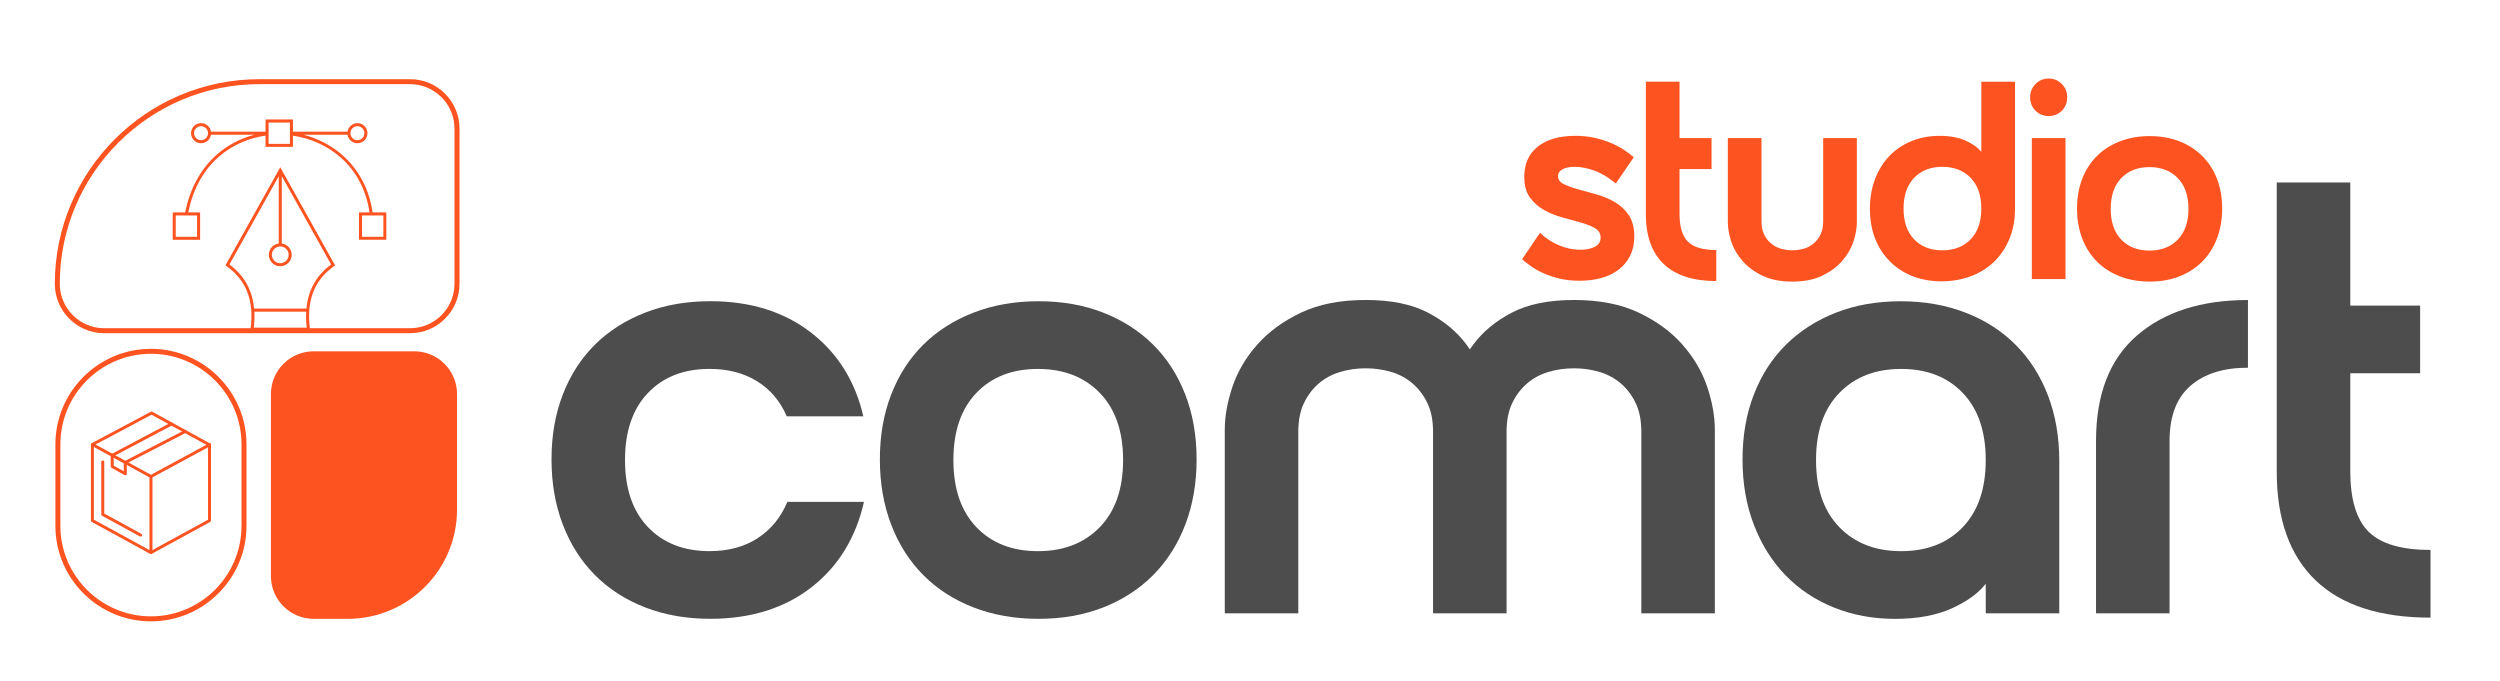 <?xml version="1.0" encoding="UTF-8"?>
<svg xmlns="http://www.w3.org/2000/svg" id="Layer_1" width="1003.7" height="273.52" viewBox="0 0 1003.7 273.52">
  <path d="M304.18,216.08c-5.33,3.46-11.77,5.19-19.31,5.19-10.33,0-18.57-3.21-24.72-9.64-6.15-6.43-9.22-15.4-9.22-26.94s3.07-20.51,9.22-26.94c6.15-6.43,14.39-9.64,24.72-9.64,7.38,0,13.73,1.65,19.06,4.94,5.33,3.3,9.31,7.99,11.93,14.09h30.75c-3.28-14.17-10.33-25.41-21.15-33.73-10.82-8.32-24.27-12.48-40.34-12.48-9.51,0-18.2,1.52-26.07,4.57-7.87,3.05-14.6,7.33-20.17,12.85-5.58,5.52-9.88,12.19-12.91,20.02-3.04,7.83-4.55,16.52-4.55,26.07s1.51,18.29,4.55,26.2c3.03,7.91,7.34,14.66,12.91,20.26,5.57,5.6,12.3,9.93,20.17,12.97,7.87,3.05,16.56,4.57,26.07,4.57,16.23,0,29.76-4.2,40.59-12.6,10.82-8.4,17.87-19.85,21.15-34.35h-30.75c-2.62,6.26-6.6,11.12-11.93,14.58Z" style="fill:#4d4d4d;"></path>
  <path d="M462.95,138.36c-5.58-5.52-12.26-9.8-20.05-12.85-7.79-3.05-16.44-4.57-25.95-4.57s-18.2,1.52-26.07,4.57c-7.87,3.05-14.6,7.33-20.17,12.85-5.58,5.52-9.88,12.19-12.91,20.02-3.04,7.83-4.55,16.52-4.55,26.07s1.52,18.29,4.55,26.2c3.03,7.91,7.34,14.66,12.91,20.26,5.57,5.6,12.3,9.93,20.17,12.97,7.87,3.05,16.56,4.57,26.07,4.57s18.16-1.53,25.95-4.57c7.79-3.05,14.47-7.37,20.05-12.97,5.57-5.6,9.88-12.36,12.91-20.26,3.03-7.91,4.55-16.64,4.55-26.2s-1.52-18.24-4.55-26.07c-3.04-7.82-7.34-14.5-12.91-20.02ZM441.55,211.64c-6.23,6.42-14.51,9.64-24.84,9.64s-18.57-3.21-24.72-9.64c-6.15-6.43-9.22-15.4-9.22-26.94s3.07-20.51,9.22-26.94c6.15-6.43,14.39-9.64,24.72-9.64s18.61,3.21,24.84,9.64c6.23,6.42,9.35,15.41,9.35,26.94s-3.12,20.51-9.35,26.94Z" style="fill:#4d4d4d;"></path>
  <path d="M675.48,138.36c-4.59-5.19-10.45-9.47-17.59-12.85-7.13-3.38-15.78-5.07-25.95-5.07s-18.49,1.69-24.97,5.07c-6.48,3.38-11.65,7.66-15.5,12.85-.47.63-.92,1.27-1.35,1.91-.43-.64-.88-1.28-1.35-1.91-3.85-5.19-9.02-9.47-15.5-12.85-6.48-3.38-14.8-5.07-24.97-5.07s-18.82,1.69-25.95,5.07c-7.13,3.38-13,7.66-17.59,12.85-4.59,5.19-7.91,10.84-9.96,16.93-2.05,6.1-3.08,11.86-3.08,17.3v73.64h29.52v-72.9c0-4.45.74-8.24,2.21-11.37,1.48-3.13,3.44-5.76,5.9-7.91,2.46-2.14,5.33-3.71,8.61-4.7,3.28-.99,6.72-1.48,10.33-1.48s7.05.49,10.33,1.48c3.28.99,6.15,2.56,8.61,4.7,2.46,2.14,4.43,4.78,5.9,7.91,1.48,3.13,2.21,6.92,2.21,11.37v72.9h29.52v-72.9c0-4.45.74-8.24,2.21-11.37,1.48-3.13,3.44-5.76,5.9-7.91,2.46-2.14,5.33-3.71,8.61-4.7,3.28-.99,6.72-1.48,10.33-1.48s7.05.49,10.33,1.48c3.28.99,6.15,2.56,8.61,4.7,2.46,2.14,4.43,4.78,5.9,7.91,1.48,3.13,2.21,6.92,2.21,11.37v72.9h29.52v-73.64c0-5.44-1.03-11.2-3.07-17.3-2.05-6.09-5.37-11.74-9.96-16.93Z" style="fill:#4d4d4d;"></path>
  <path d="M809.29,138.49c-5.58-5.6-12.3-9.92-20.17-12.97-7.87-3.05-16.57-4.57-26.07-4.57s-18.16,1.52-25.95,4.57c-7.79,3.05-14.47,7.33-20.05,12.85-5.58,5.52-9.88,12.19-12.91,20.02-3.04,7.83-4.55,16.52-4.55,26.07s1.51,18.29,4.55,26.2c3.03,7.91,7.26,14.66,12.67,20.26,5.41,5.6,11.89,9.93,19.43,12.97,7.54,3.05,15.74,4.57,24.6,4.57s16.6-1.4,22.75-4.2,10.7-6.09,13.65-9.88v11.86h29.52v-61.29c0-9.55-1.52-18.29-4.55-26.2-3.04-7.91-7.34-14.66-12.91-20.26ZM788.01,211.64c-6.15,6.42-14.39,9.64-24.72,9.64s-18.61-3.21-24.84-9.64c-6.23-6.43-9.35-15.4-9.35-26.94s3.11-20.51,9.35-26.94c6.23-6.43,14.51-9.64,24.84-9.64s18.57,3.21,24.72,9.64c6.15,6.42,9.22,15.41,9.22,26.94s-3.07,20.51-9.22,26.94Z" style="fill:#4d4d4d;"></path>
  <path d="M841.51,177.04v69.2h29.52v-69.2c0-9.89,2.79-17.26,8.36-22.12,5.57-4.86,13.28-7.29,23.12-7.29v-27.18c-18.69,0-33.54,4.74-44.52,14.21-10.99,9.48-16.48,23.6-16.48,42.38Z" style="fill:#4d4d4d;"></path>
  <path d="M950.97,213.49c-4.92-4.86-7.38-12.97-7.38-24.34v-39.29h28.04v-27.18h-28.04v-49.43h-29.52v116.15c0,19.11,5.2,33.65,15.62,43.62,10.41,9.97,25.79,14.95,46.12,14.95v-27.18c-11.65,0-19.92-2.43-24.84-7.29Z" style="fill:#4d4d4d;"></path>
  <path d="M625.5,70.71c0,1.36.75,2.42,2.25,3.17,1.5.76,3.4,1.45,5.69,2.09,2.29.64,4.75,1.32,7.38,2.04,2.63.72,5.09,1.74,7.38,3.06,2.29,1.32,4.19,3.08,5.69,5.26,1.5,2.19,2.25,5.06,2.25,8.61,0,2.87-.55,5.42-1.63,7.64-1.09,2.23-2.61,4.09-4.56,5.6-1.95,1.51-4.27,2.64-6.93,3.4-2.67.75-5.62,1.13-8.85,1.13-3.01,0-5.73-.3-8.17-.9-2.44-.6-4.62-1.34-6.54-2.21-1.92-.87-3.57-1.81-4.96-2.83-1.39-1.02-2.54-1.91-3.44-2.66l7.21-10.64c2.4,2.26,5.02,3.96,7.83,5.1s5.62,1.7,8.4,1.7c2.33,0,4.26-.4,5.8-1.19,1.54-.79,2.31-2.02,2.31-3.68s-.75-2.92-2.25-3.79c-1.5-.87-3.4-1.62-5.69-2.26-2.29-.64-4.75-1.32-7.38-2.04-2.63-.72-5.09-1.72-7.38-3-2.29-1.28-4.19-2.96-5.69-5.04-1.5-2.07-2.25-4.85-2.25-8.32,0-5.21,1.82-9.25,5.47-12.12,3.64-2.87,8.66-4.3,15.05-4.3,2.78,0,5.33.27,7.66.79,2.33.53,4.45,1.19,6.37,1.98,1.92.79,3.66,1.7,5.24,2.72,1.58,1.02,2.97,2.06,4.17,3.11l-7.21,10.53c-3.01-2.49-5.92-4.23-8.73-5.21-2.82-.98-5.39-1.47-7.72-1.47-2.18,0-3.85.34-5.02,1.02-1.17.68-1.75,1.59-1.75,2.72Z" style="fill:#fd5320;"></path>
  <path d="M689.07,112.84c-9.32,0-16.36-2.28-21.13-6.85-4.77-4.57-7.16-11.23-7.16-19.98v-53.22h13.52v53.1c0,5.21,1.13,8.93,3.38,11.15,2.25,2.23,6.05,3.34,11.38,3.34v12.46ZM687.15,55.43v12.45h-21.53v-12.45h21.53Z" style="fill:#fd5320;"></path>
  <path d="M719.61,113.06c-4.66,0-8.62-.77-11.89-2.32-3.27-1.55-5.96-3.51-8.06-5.89-2.1-2.38-3.63-4.96-4.56-7.76-.94-2.79-1.41-5.44-1.41-7.93v-33.74h13.52v33.4c0,2.04.34,3.78,1.01,5.21.68,1.44,1.58,2.64,2.7,3.62,1.13.98,2.44,1.7,3.94,2.15s3.08.68,4.73.68,3.23-.23,4.73-.68c1.5-.45,2.82-1.17,3.94-2.15,1.13-.98,2.03-2.19,2.7-3.62.68-1.43,1.01-3.17,1.01-5.21v-33.4h13.52v33.74c0,2.49-.47,5.13-1.41,7.93-.94,2.79-2.46,5.38-4.56,7.76-2.1,2.38-4.79,4.34-8.06,5.89-3.27,1.55-7.23,2.32-11.89,2.32Z" style="fill:#fd5320;"></path>
  <path d="M808.98,32.78v51.07c0,4.53-.77,8.61-2.31,12.23-1.54,3.62-3.63,6.68-6.25,9.17-2.63,2.49-5.75,4.4-9.35,5.72-3.61,1.32-7.48,1.98-11.61,1.98s-8.17-.7-11.66-2.09-6.52-3.38-9.07-5.94c-2.56-2.56-4.53-5.62-5.92-9.17-1.39-3.55-2.08-7.51-2.08-11.89s.69-8.38,2.08-12c1.39-3.62,3.32-6.72,5.8-9.29,2.48-2.56,5.45-4.55,8.9-5.94,3.45-1.4,7.21-2.09,11.27-2.09s7.51.64,10.37,1.93c2.85,1.28,4.96,2.79,6.31,4.53v-28.19h13.52ZM764.24,83.74c0,5.28,1.41,9.4,4.23,12.34s6.59,4.42,11.33,4.42,8.53-1.47,11.38-4.42c2.85-2.94,4.28-7.06,4.28-12.34s-1.43-9.4-4.28-12.34c-2.86-2.94-6.65-4.42-11.38-4.42s-8.51,1.47-11.33,4.42c-2.82,2.94-4.23,7.06-4.23,12.34Z" style="fill:#fd5320;"></path>
  <path d="M815.06,39.01c0-2.04.71-3.79,2.14-5.27,1.43-1.47,3.19-2.21,5.3-2.21s3.87.74,5.3,2.21c1.43,1.47,2.14,3.23,2.14,5.27,0,2.19-.71,4-2.14,5.43-1.43,1.44-3.19,2.15-5.3,2.15s-3.87-.72-5.3-2.15c-1.43-1.43-2.14-3.25-2.14-5.43ZM815.74,55.43h13.52v56.61h-13.52v-56.61Z" style="fill:#fd5320;"></path>
  <path d="M833.89,83.74c0-4.38.69-8.36,2.08-11.95,1.39-3.58,3.36-6.64,5.92-9.17,2.55-2.53,5.63-4.49,9.24-5.89,3.61-1.4,7.59-2.09,11.95-2.09s8.32.7,11.89,2.09c3.57,1.4,6.63,3.36,9.18,5.89,2.55,2.53,4.53,5.59,5.92,9.17,1.39,3.59,2.08,7.57,2.08,11.95s-.7,8.38-2.08,12c-1.39,3.62-3.36,6.72-5.92,9.28-2.56,2.57-5.62,4.55-9.18,5.94-3.57,1.4-7.53,2.09-11.89,2.09s-8.34-.7-11.95-2.09c-3.61-1.4-6.69-3.38-9.24-5.94-2.56-2.56-4.53-5.66-5.92-9.28-1.39-3.62-2.08-7.62-2.08-12ZM847.41,83.85c0,5.28,1.41,9.4,4.23,12.34,2.82,2.94,6.59,4.42,11.33,4.42s8.53-1.47,11.38-4.42c2.85-2.94,4.28-7.06,4.28-12.34s-1.43-9.4-4.28-12.34c-2.86-2.94-6.65-4.42-11.38-4.42s-8.51,1.47-11.33,4.42-4.23,7.06-4.23,12.34Z" style="fill:#fd5320;"></path>
  <path d="M164.64,133.78H41.85c-10.94,0-19.84-8.9-19.84-19.84,0-45.3,36.85-82.15,82.15-82.15h60.49c10.94,0,19.84,8.9,19.84,19.84v62.3c0,10.94-8.9,19.84-19.84,19.84ZM104.15,33.78c-44.19,0-80.15,35.95-80.15,80.15,0,9.84,8,17.84,17.84,17.84h122.79c9.84,0,17.84-8,17.84-17.84v-62.3c0-9.84-8-17.84-17.84-17.84h-60.49Z" style="fill:#fd5320;"></path>
  <path d="M125.94,141.04h40.38c9.48,0,17.17,7.69,17.17,17.17v46.37c0,24.21-19.66,43.87-43.87,43.87h-13.68c-9.48,0-17.17-7.69-17.17-17.17v-73.07c0-9.48,7.69-17.17,17.17-17.17Z" style="fill:#fd5320;"></path>
  <path d="M60.6,249.46c-21.15,0-38.36-17.21-38.36-38.36v-32.69c0-21.15,17.21-38.36,38.36-38.36s38.36,17.21,38.36,38.36v32.69c0,21.15-17.21,38.36-38.36,38.36ZM60.6,142.04c-20.05,0-36.36,16.31-36.36,36.36v32.69c0,20.05,16.31,36.36,36.36,36.36s36.36-16.31,36.36-36.36v-32.69c0-20.05-16.31-36.36-36.36-36.36Z" style="fill:#fd5320;"></path>
  <path d="M112.52,67.16l-21.74,38.9-.27.48.45.32c7.96,5.65,11.12,13.9,9.65,25.24l-.09.69h24l-.09-.69c-1.46-11.33,1.7-19.59,9.65-25.24l.45-.32-22.01-39.38ZM112.52,98.94c1.86,0,3.37,1.51,3.37,3.37s-1.51,3.37-3.37,3.37-3.37-1.51-3.37-3.37,1.51-3.37,3.37-3.37ZM101.9,131.56c.26-2.25.32-4.4.21-6.44h20.82c-.12,2.04-.05,4.19.21,6.44h-21.23ZM124.72,116.61c-.89,2.22-1.45,4.66-1.7,7.29h-21c-.25-2.63-.81-5.06-1.7-7.29-1.64-4.11-4.4-7.61-8.21-10.43l19.8-35.43v27.01c-2.24.3-3.98,2.22-3.98,4.55,0,2.53,2.06,4.59,4.59,4.59s4.59-2.06,4.59-4.59c0-2.32-1.74-4.25-3.98-4.55v-27.01l19.8,35.43c-3.81,2.82-6.58,6.32-8.21,10.43Z" style="fill:#fd5320;"></path>
  <path d="M149.6,85.27c-1.42-9.63-5.88-17.81-12.92-23.66-4.29-3.57-9.4-6.13-14.89-7.53h17.73c.3,1.93,1.96,3.42,3.98,3.42,2.22,0,4.03-1.81,4.03-4.03s-1.81-4.03-4.03-4.03c-2.01,0-3.68,1.49-3.98,3.42h-21.91v-4.89h-11v4.89h-21.91c-.3-1.93-1.96-3.42-3.98-3.42-2.22,0-4.03,1.81-4.03,4.03s1.81,4.03,4.03,4.03c2.01,0,3.68-1.49,3.98-3.42h17.52c-4.87,1.26-9.43,3.46-13.37,6.5-7.43,5.74-12.44,14.28-14.51,24.69h-5v11h11v-11h-4.76c4.11-20.21,18.1-28.95,31.02-30.82v4.51h11v-4.49c13.99,2.07,27.91,11.9,30.76,30.79h-4.25v11h11v-11h-5.52ZM143.5,50.66c1.55,0,2.81,1.26,2.81,2.81s-1.26,2.81-2.81,2.81-2.81-1.26-2.81-2.81,1.26-2.81,2.81-2.81ZM80.72,56.28c-1.55,0-2.81-1.26-2.81-2.81s1.26-2.81,2.81-2.81,2.81,1.26,2.81,2.81-1.26,2.81-2.81,2.81ZM79.12,95.06h-8.56v-8.56h8.56v8.56ZM116.39,57.75h-8.56v-8.56h8.56v8.56ZM153.91,95.06h-8.56v-8.56h8.56v8.56Z" style="fill:#fd5320;"></path>
  <path d="M60.6,191.89c-.1,0-.2-.02-.29-.07l-23.5-12.84c-.19-.11-.31-.31-.31-.53,0-.22.12-.42.32-.52l23.75-12.63c.18-.09.39-.09.57,0l23.24,12.77c.19.1.31.31.31.52,0,.22-.12.42-.31.52l-23.49,12.71c-.09.05-.19.07-.28.07h0ZM38.35,178.46l22.25,12.16,22.24-12.04-22-12.08-22.49,11.96ZM38.35,178.46" style="fill:#fd5320; fill-rule:evenodd;"></path>
  <path d="M60.6,222.44c-.1,0-.2-.02-.29-.07l-23.5-12.84c-.19-.1-.31-.31-.31-.52v-30.55c0-.33.27-.6.6-.6s.6.27.6.6v30.19l22.31,12.19v-29.54c0-.33.27-.6.6-.6s.6.27.6.6v30.55c0,.21-.11.41-.29.51-.09.06-.2.08-.3.08h0ZM60.6,222.44" style="fill:#fd5320; fill-rule:evenodd;"></path>
  <path d="M56.44,215.43c-.1,0-.19-.02-.29-.07l-15.18-8.3c-.19-.1-.31-.31-.31-.52v-21.07c0-.33.27-.6.6-.6s.6.27.6.6v20.71l14.87,8.13c.29.16.39.52.24.81-.11.2-.31.31-.52.31h0ZM56.44,215.43" style="fill:#fd5320; fill-rule:evenodd;"></path>
  <path d="M60.6,222.44c-.21,0-.42-.11-.52-.31-.16-.29-.05-.65.24-.81l23.19-12.67v-30.19c0-.33.27-.6.6-.6s.6.27.6.6v30.55c0,.22-.12.42-.31.52l-23.5,12.84c-.09.05-.19.07-.29.07h0ZM60.6,222.44" style="fill:#fd5320; fill-rule:evenodd;"></path>
  <path d="M50.29,190.81c-.1,0-.2-.03-.29-.08l-5.24-2.92c-.19-.1-.31-.3-.31-.52v-4.49c0-.33.27-.6.6-.6s.6.27.6.6v4.14l4.05,2.26v-3.54c0-.33.27-.6.6-.6s.6.27.6.6v4.55c0,.21-.11.41-.29.51-.09.05-.2.08-.3.08h0ZM50.29,190.81" style="fill:#fd5320; fill-rule:evenodd;"></path>
  <path d="M50.29,186.26c-.22,0-.42-.12-.53-.32-.15-.29-.04-.65.26-.8l24.05-12.43c.29-.15.65-.04.8.26.15.29.04.65-.26.8l-24.05,12.43c-.09.05-.18.07-.27.07h0ZM45.06,183.4c-.21,0-.42-.12-.53-.32-.15-.29-.04-.65.25-.81l23.79-12.59c.29-.15.65-.04.81.25.15.29.04.65-.25.81l-23.79,12.59c-.09.05-.18.07-.28.07h0ZM45.06,183.4" style="fill:#fd5320; fill-rule:evenodd;"></path>
</svg>
